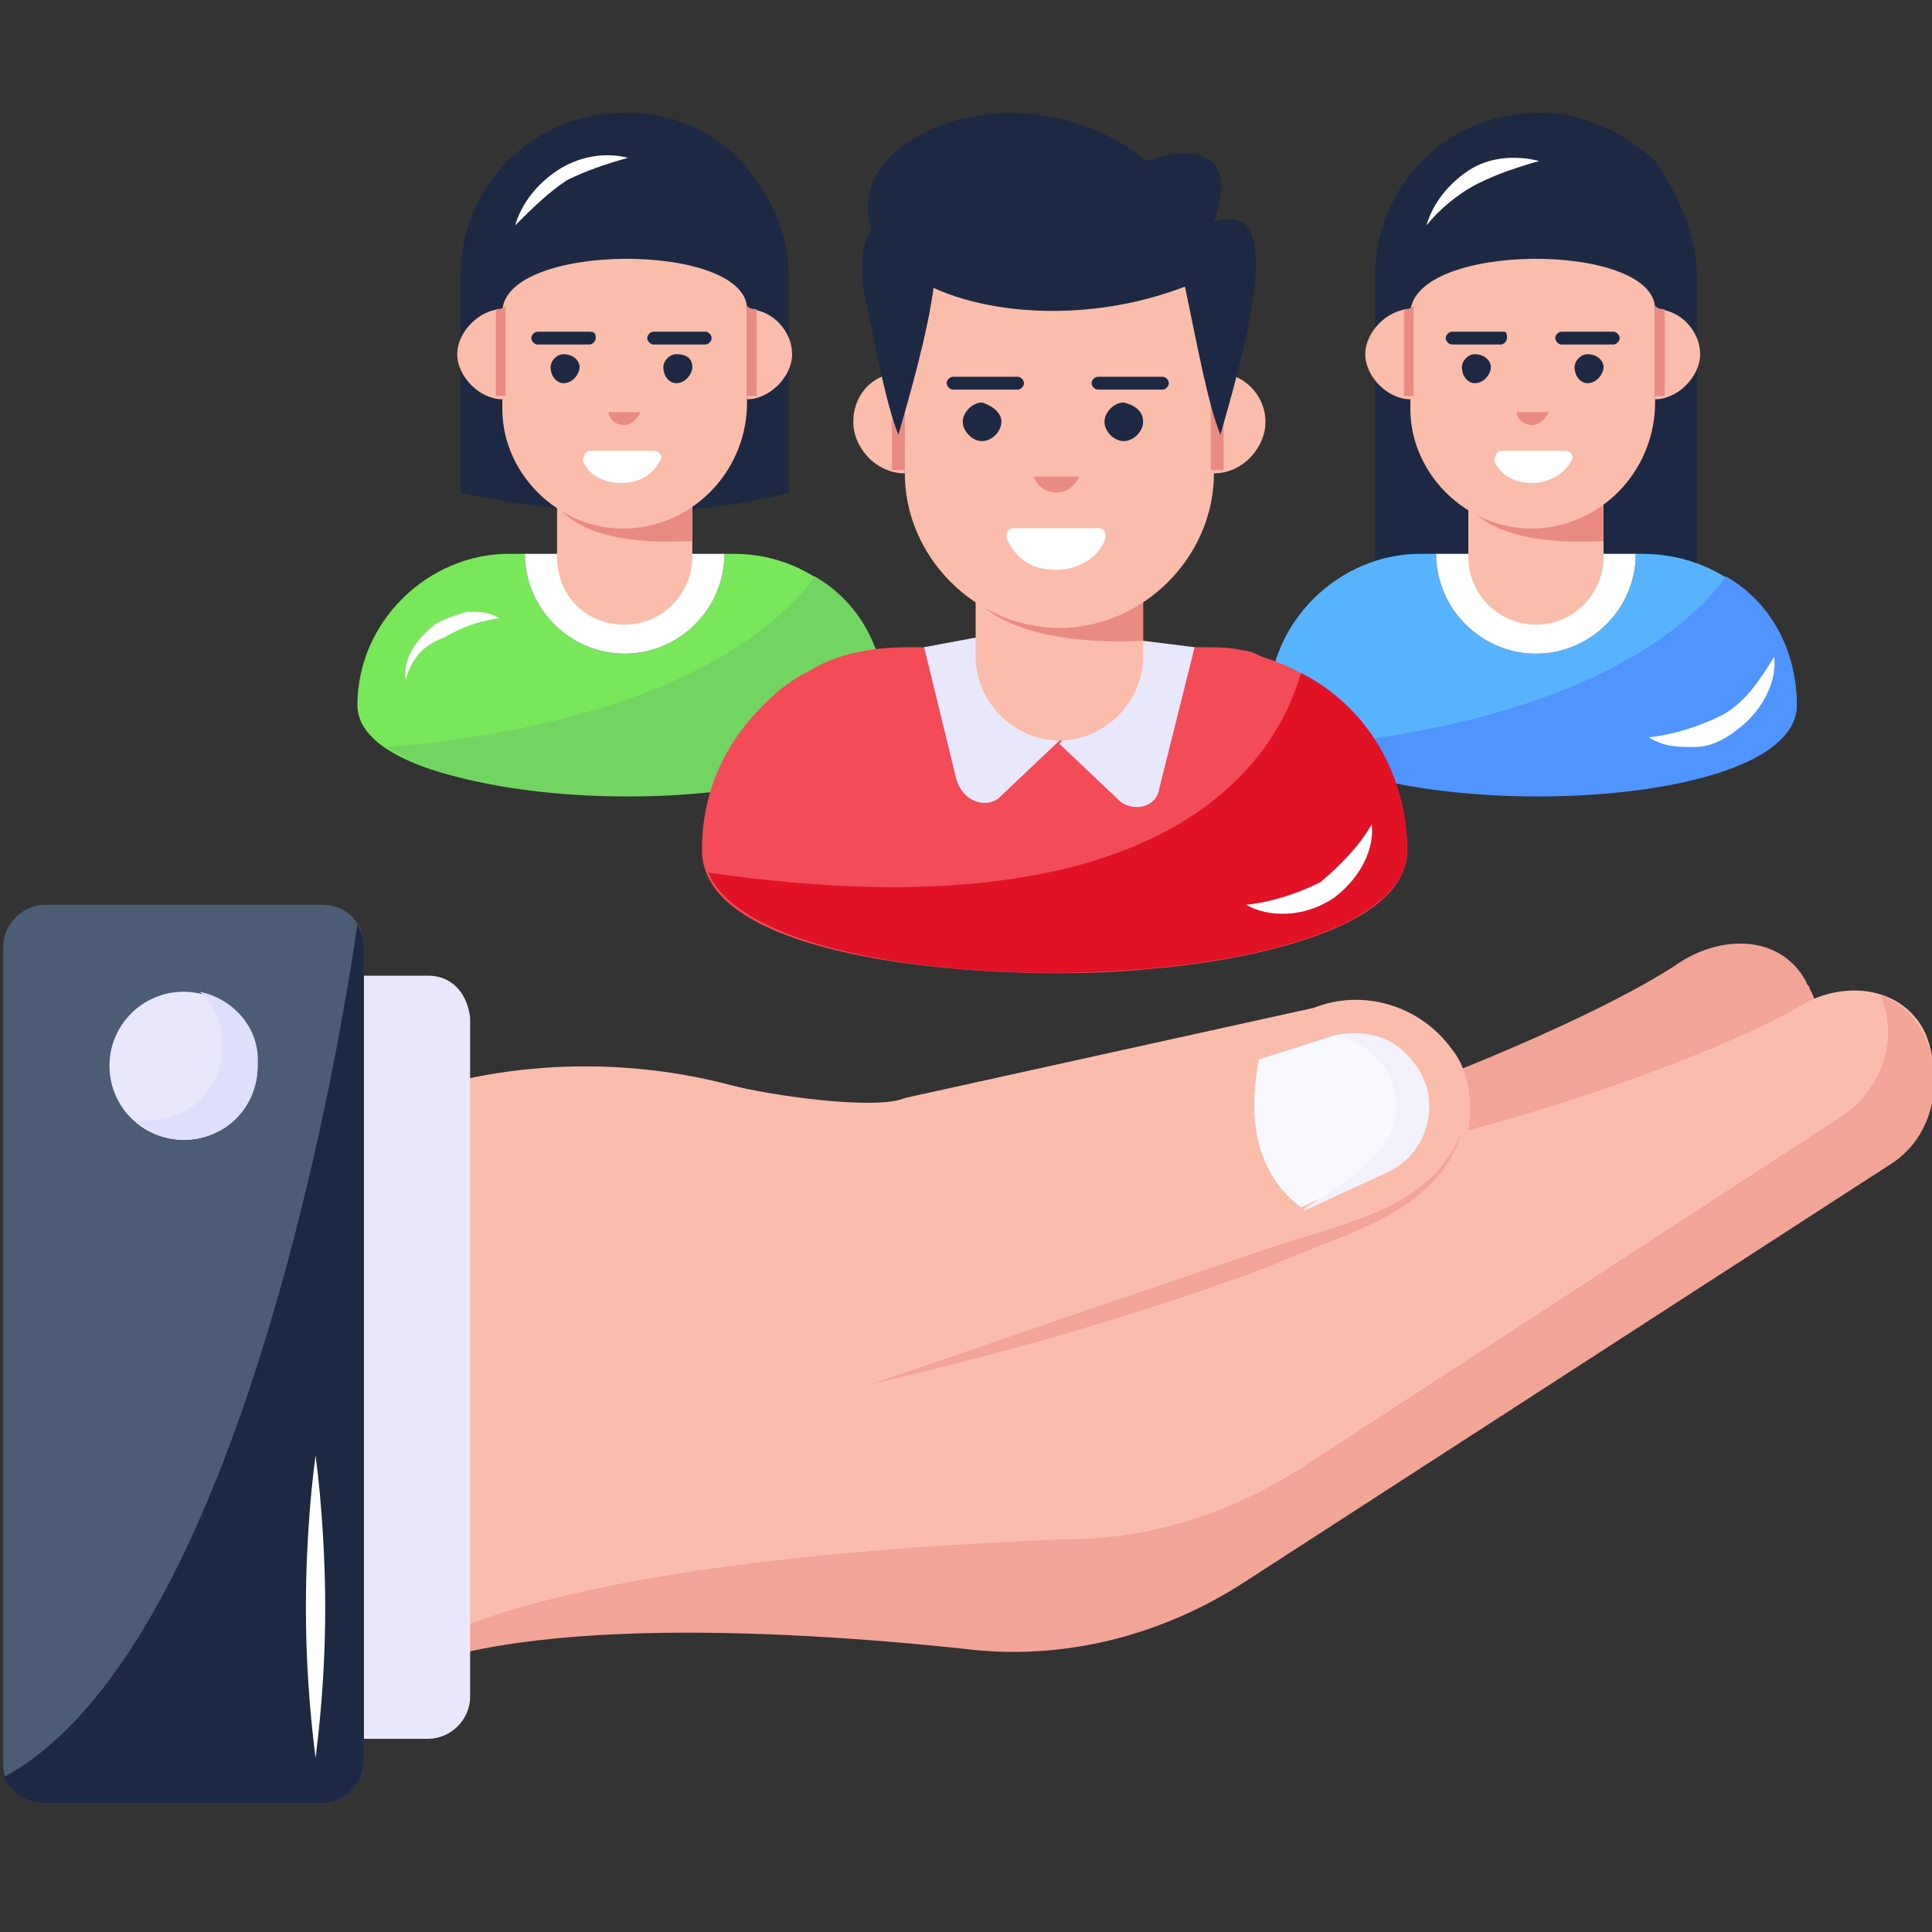 <svg xmlns="http://www.w3.org/2000/svg" xmlns:xlink="http://www.w3.org/1999/xlink" id="Layer_1" x="0px" y="0px" width="60px" height="60px" viewBox="0 0 60 60" style="enable-background:new 0 0 60 60;" xml:space="preserve"><rect x="0" y="0" width="60" height="60" fill="#333333" stroke="none"/><style type="text/css">	.st0{fill:#F2A496;}	.st1{fill:#FABDAB;}	.st2{fill:#F8F9FE;}	.st3{fill:#F3F1FC;}	.st4{fill:#E9E7FC;}	.st5{fill:#4C5C75;}	.st6{fill:#1D2943;}	.st7{fill:#FFFFFF;}	.st8{fill:#DEDFFB;}	.st9{fill:#78E75A;}	.st10{fill:#72D561;}	.st11{fill:#EA8B82;}	.st12{fill:#57B3FE;}	.st13{fill:#5094FF;}	.st14{fill:#F34B58;}	.st15{fill:#E11226;}</style><g id="_x33_1">	<g>		<g>			<g>				<g>					<g>						<path class="st0" d="M56.2,30.7c0-0.1-0.1-0.1-0.1-0.2C55.3,29,53.4,29,52,30c-2,1.3-6.1,3.1-9.8,4.4v9.8l13.1-9.7       C56.5,33.6,56.9,32,56.2,30.7z"></path>					</g>					<g>						<path class="st1" d="M59.8,32.1c-0.7-1.5-2.6-1.7-4-0.8c-2.1,1.2-6.4,2.8-10.2,3.8c0,0,0.3-1.5-0.5-2.5       c-1-1.4-2.8-1.9-4.3-1.3l-12.7,2.8c-0.9,0.4-4.3-0.1-5.4-0.4c-3.8-1-7.9-0.7-11.3,0.8v17.9c3.6-2.4,12.8-1.9,18.5-1.3       c3.1,0.4,6.2-0.4,8.8-2.1l20.1-13C60,35.2,60.4,33.6,59.8,32.1L59.8,32.1z"></path>					</g>					<g>						<path class="st0" d="M58.4,30.9c0.6,1.4,0,2.9-1.1,3.7l-16.9,11c-2.2,1.4-4.7,2.2-7.2,2.2c-20.7,0.8-21.8,4.7-21.8,4.7       c3.6-2.4,12.8-1.9,18.5-1.3c3.1,0.4,6.2-0.4,8.8-2.1l20.1-13C60.7,34.8,60.4,31.6,58.4,30.9L58.4,30.9z"></path>					</g>					<g>						<g>							<path class="st2" d="M43.9,33c-0.6-0.8-1.7-1.1-2.6-0.8l-2.2,0.7c-0.4,2,0,3.6,1.3,4.6l2.6-1.2C44.4,35.8,44.8,34.1,43.9,33        L43.9,33z"></path>						</g>					</g>					<g>						<g>							<path class="st3" d="M43.9,33c-0.5-0.7-1.4-1.1-2.3-0.8c1.2,0.3,2,1.4,1.7,2.7c-0.4,1.5-3,2.6-2.8,2.7l2.6-1.2        C44.4,35.8,44.8,34.1,43.9,33L43.9,33z"></path>						</g>					</g>					<g>						<path class="st0" d="M45.4,35.1c-0.7,2.6-3.7,3.2-5.9,4.2c-4,1.5-8.2,2.7-12.5,3.7c2.7-0.9,5.5-1.9,8.2-2.8l4.1-1.4       C41.6,38,44.5,37.6,45.4,35.1L45.4,35.1z"></path>					</g>				</g>				<g>					<path class="st4" d="M13.3,30.3H6.4c-0.7,0-1.3,0.6-1.3,1.3v21.1c0,0.7,0.6,1.3,1.3,1.3h6.9c0.7,0,1.3-0.6,1.3-1.3V31.6      C14.5,30.8,14,30.3,13.3,30.3z"></path>				</g>				<g>					<path class="st5" d="M10,28.1H1.4c-0.7,0-1.3,0.6-1.3,1.3v25.4c0,0.7,0.6,1.2,1.3,1.2H10c0.7,0,1.3-0.6,1.3-1.3V29.4      C11.3,28.7,10.8,28.1,10,28.1z"></path>				</g>			</g>			<g>				<g>					<path class="st6" d="M1.4,56H10c0.7,0,1.3-0.6,1.3-1.3V29.4c0-0.3-0.1-0.5-0.2-0.7c-0.7,4.9-3.9,22.7-11,26.5      C0.4,55.7,0.8,56,1.4,56L1.4,56z"></path>				</g>			</g>			<g>				<path class="st7" d="M9.8,54.6c-0.2-1.6-0.3-3.1-0.3-4.7c0-1.5,0.1-3.2,0.3-4.7c0.2,1.5,0.3,3.3,0.3,4.7     C10.1,51.5,10,53,9.8,54.6z"></path>			</g>			<g>				<circle class="st4" cx="5.7" cy="33.1" r="2.3"></circle>			</g>			<g>				<g>					<path class="st8" d="M6.2,30.8c0.5,0.4,0.7,1,0.7,1.7c0,1.3-1,2.3-2.3,2.3c-0.1,0-0.3,0-0.4,0c0.4,0.3,0.9,0.6,1.5,0.6      c1.3,0,2.3-1,2.3-2.3C8.1,31.9,7.2,31,6.2,30.8L6.2,30.8z"></path>				</g>			</g>		</g>		<g>			<g>				<g>					<g>						<g>							<g>								<g>									<path class="st6" d="M24.5,15.3V8.6C24.5,7.2,23.9,6,23,5s-2.2-1.5-3.6-1.5c-2.8,0-5.1,2.2-5.1,5.1v6.7          C18,16.1,21.4,16.1,24.5,15.3z"></path>								</g>								<g>									<g>										<g>											<g>												<path class="st9" d="M27.5,21.9c0,3.7-16.4,3.7-16.4,0c0-2.6,2.2-4.7,4.7-4.7h0.5c0,1.7,1.4,3.1,3.1,3.1             c1.7,0,3.1-1.4,3.1-3.1h0.3C25.4,17.2,27.5,19.3,27.5,21.9L27.5,21.9z"></path>											</g>											<g>												<g>													<path class="st10" d="M27.5,21.9c0-1.7-0.8-3.2-2.2-4c-0.7,1-3.7,4.5-13.3,5.3C15.5,25.6,27.5,25.2,27.5,21.9z"></path>												</g>											</g>											<g>												<path class="st7" d="M22.5,17.2c0,1.7-1.4,3.1-3.1,3.1c-1.7,0-3.1-1.4-3.1-3.1H22.5z"></path>											</g>											<g>												<path class="st1" d="M21.5,15.2v2.1c0,1.1-0.9,2.1-2.1,2.1s-2.1-0.9-2.1-2.1v-2.1H21.5z"></path>											</g>											<g>												<path class="st11" d="M21.5,15.6v1.2c-3.4,0.2-4.1-1-4.1-1v-0.2L21.5,15.6z"></path>											</g>											<g>												<path class="st1" d="M23.2,9.6v2.9c0,2-1.5,3.7-3.5,3.9c-2.2,0.2-4.1-1.6-4.1-3.7v-3C15.6,7.5,23.2,7.5,23.2,9.6z"></path>											</g>										</g>										<g>											<path class="st7" d="M18.3,14c-0.1,0-0.2,0.2-0.2,0.3c0.2,0.5,0.7,0.7,1.2,0.7c0.6,0,1-0.3,1.2-0.7            c0.1-0.1,0-0.3-0.2-0.3H18.3z"></path>										</g>										<g>											<path class="st11" d="M19.9,12.8c-0.1,0.2-0.3,0.4-0.5,0.4c-0.3,0-0.5-0.2-0.5-0.4H19.9z"></path>										</g>										<g>											<g>												<path class="st6" d="M18,11.4c0,0.2-0.2,0.5-0.5,0.5c-0.2,0-0.4-0.2-0.4-0.5c0-0.2,0.2-0.4,0.4-0.4             C17.8,11,18,11.2,18,11.4z"></path>											</g>											<g>												<path class="st6" d="M21.5,11.4c0,0.2-0.2,0.5-0.5,0.5c-0.2,0-0.4-0.2-0.4-0.5c0-0.2,0.2-0.4,0.4-0.4             C21.4,11,21.5,11.2,21.5,11.4z"></path>											</g>										</g>										<g>											<path class="st6" d="M18.5,10.5c0,0.1-0.1,0.2-0.2,0.2h-1.6c-0.1,0-0.2-0.1-0.2-0.2s0.1-0.2,0.2-0.2h1.6            C18.5,10.3,18.5,10.4,18.5,10.5z"></path>										</g>										<g>											<path class="st6" d="M22.1,10.5c0,0.1-0.1,0.2-0.2,0.2h-1.6c-0.1,0-0.2-0.1-0.2-0.2s0.1-0.2,0.2-0.2h1.6            C22,10.3,22.1,10.4,22.1,10.5z"></path>										</g>									</g>								</g>							</g>						</g>					</g>					<g>						<g>							<g>								<path class="st1" d="M24.6,11c0,0.7-0.7,1.4-1.4,1.4V9.6C24,9.6,24.6,10.3,24.6,11z"></path>							</g>						</g>						<g>							<g>								<path class="st11" d="M23.5,9.6v2.7c-0.1,0-0.2,0-0.3,0V9.5C23.3,9.6,23.4,9.6,23.5,9.6z"></path>							</g>						</g>					</g>					<g>						<g>							<g>								<path class="st1" d="M14.2,11c0,0.7,0.7,1.4,1.4,1.4V9.6C14.9,9.6,14.2,10.3,14.2,11z"></path>							</g>						</g>						<g>							<g>								<path class="st11" d="M15.4,9.6v2.7h0.3V9.5C15.6,9.6,15.5,9.6,15.4,9.6z"></path>							</g>						</g>					</g>				</g>				<g>					<path class="st7" d="M16,7c0.2-0.7,0.7-1.3,1.3-1.7s1.4-0.6,2.2-0.4c-0.7,0.2-1.3,0.4-1.9,0.7C17,6,16.5,6.5,16,7L16,7z"></path>				</g>			</g>			<g>				<g>					<g>						<g>							<g>								<g>									<path class="st6" d="M52.7,8.6v10.1h-10V8.6c0-2.8,2.2-5.1,5.1-5.1c1.4,0,2.6,0.6,3.6,1.5C52.1,6,52.7,7.3,52.7,8.6z"></path>								</g>								<g>									<g>										<g>											<g>												<path class="st12" d="M55.8,21.9c0,3.7-16.4,3.7-16.4,0c0-2.6,2.2-4.7,4.7-4.7h0.5c0,1.7,1.4,3.1,3.1,3.1             s3.1-1.4,3.1-3.1H51C53.7,17.2,55.8,19.3,55.8,21.9L55.8,21.9z"></path>											</g>											<g>												<g>													<path class="st13" d="M55.8,21.9c0-1.7-0.8-3.2-2.2-4c-0.7,1-3.7,4.5-13.3,5.3C43.7,25.6,55.8,25.2,55.8,21.9z"></path>												</g>											</g>											<g>												<path class="st7" d="M50.8,17.2c0,1.7-1.4,3.1-3.1,3.1c-1.7,0-3.1-1.4-3.1-3.1H50.8z"></path>											</g>											<g>												<path class="st1" d="M49.8,15.2v2.1c0,1.1-0.9,2.1-2.1,2.1c-1.1,0-2.1-0.9-2.1-2.1v-2.1H49.8z"></path>											</g>											<g>												<path class="st11" d="M49.8,15.6v1.2c-3.4,0.2-4.1-1-4.1-1v-0.2L49.8,15.6z"></path>											</g>											<g>												<path class="st1" d="M51.4,9.6v2.9c0,2-1.5,3.7-3.5,3.9c-2.2,0.2-4.1-1.6-4.1-3.7v-3C43.9,7.5,51.4,7.5,51.4,9.6             L51.4,9.6z"></path>											</g>										</g>										<g>											<path class="st7" d="M46.6,14c-0.1,0-0.2,0.2-0.2,0.3c0.2,0.5,0.7,0.7,1.2,0.7s1-0.3,1.2-0.7c0.1-0.1,0-0.3-0.2-0.3H46.6            z"></path>										</g>										<g>											<path class="st11" d="M48.1,12.8c-0.1,0.2-0.3,0.4-0.5,0.4c-0.3,0-0.5-0.2-0.5-0.4H48.1z"></path>										</g>										<g>											<g>												<path class="st6" d="M46.3,11.4c0,0.2-0.2,0.5-0.5,0.5c-0.2,0-0.4-0.2-0.4-0.5c0-0.2,0.2-0.4,0.4-0.4             C46.1,11,46.3,11.2,46.3,11.4z"></path>											</g>											<g>												<path class="st6" d="M49.8,11.4c0,0.2-0.2,0.5-0.5,0.5c-0.2,0-0.4-0.2-0.4-0.5c0-0.2,0.2-0.4,0.4-0.4             C49.6,11,49.8,11.2,49.8,11.4z"></path>											</g>										</g>										<g>											<path class="st6" d="M46.8,10.5c0,0.1-0.1,0.2-0.2,0.2h-1.5c-0.1,0-0.2-0.1-0.2-0.2s0.1-0.2,0.2-0.2h1.6            C46.8,10.3,46.8,10.4,46.8,10.5z"></path>										</g>										<g>											<path class="st6" d="M50.3,10.5c0,0.1-0.1,0.2-0.2,0.2h-1.6c-0.1,0-0.2-0.1-0.2-0.2s0.1-0.2,0.2-0.2h1.6            C50.2,10.3,50.3,10.4,50.3,10.5z"></path>										</g>									</g>								</g>							</g>						</g>					</g>					<g>						<g>							<g>								<path class="st1" d="M52.8,11c0,0.7-0.7,1.4-1.4,1.4V9.6C52.2,9.6,52.8,10.3,52.8,11z"></path>							</g>						</g>						<g>							<g>								<path class="st11" d="M51.7,9.6v2.7c-0.1,0-0.2,0-0.3,0V9.5C51.5,9.6,51.6,9.6,51.7,9.6z"></path>							</g>						</g>					</g>					<g>						<g>							<g>								<path class="st1" d="M42.4,11c0,0.7,0.7,1.4,1.4,1.4V9.6C43.1,9.6,42.4,10.3,42.4,11z"></path>							</g>						</g>						<g>							<g>								<path class="st11" d="M43.6,9.6v2.7h0.3V9.5C43.8,9.6,43.7,9.6,43.6,9.6z"></path>							</g>						</g>					</g>				</g>				<g>					<path class="st7" d="M44.3,7c0.2-0.7,0.7-1.3,1.3-1.7S47,4.8,47.8,5c-0.7,0.2-1.3,0.4-1.9,0.7C45.3,6,44.7,6.5,44.3,7z"></path>				</g>			</g>			<g>				<g>					<g>						<g>							<g>								<g>									<g>										<g>											<g>												<path class="st14" d="M43.7,26.4c0,2.6-5.5,3.5-8.1,3.7c-3.7,0.4-13.8,0-13.8-3.7c0-1.8,0.7-3.3,1.9-4.5             c0.5-0.5,0.9-0.8,1.5-1.1c0.8-0.5,1.9-0.7,3-0.7h0.6H37h0.4c0.4,0,0.8,0,1.2,0.1c0.2,0,0.4,0.1,0.6,0.2             C41.8,21.2,43.7,23.6,43.7,26.4L43.7,26.4z"></path>											</g>											<g>												<g>													<path class="st4" d="M28.7,20.1l1,4.1c0.2,0.7,0.9,0.9,1.3,0.6l1.9-1.8l-2.6-3.2L28.7,20.1z"></path>												</g>												<g>													<path class="st4" d="M37.1,20.1L36,24.5c-0.1,0.6-0.8,0.7-1.2,0.4l-1.9-1.8l2.6-3.2L37.1,20.1z"></path>												</g>											</g>										</g>									</g>								</g>							</g>						</g>						<g>							<g>								<g>									<g>										<g>											<g>												<path class="st1" d="M35.5,17.8v2.6c0,1.4-1.2,2.6-2.6,2.6c-1.4,0-2.6-1.2-2.6-2.6v-2.6H35.5z"></path>											</g>											<g>												<path class="st11" d="M35.5,18.4v1.5c-4.2,0.2-5.2-1.3-5.2-1.3v-0.3L35.5,18.4L35.5,18.4z"></path>											</g>											<g>												<path class="st1" d="M37.7,8.8v5.9c0,2.6-2.2,4.8-4.8,4.8s-4.8-2.2-4.8-4.8V8.8L37.7,8.8z"></path>											</g>											<g>												<path class="st1" d="M39.3,13.1c0,0.8-0.7,1.6-1.6,1.6v-3.1C38.5,11.5,39.3,12.2,39.3,13.1z"></path>											</g>											<g>												<path class="st11" d="M38,11.5v3.1c-0.1,0-0.2,0-0.4,0v-3.1L38,11.5z"></path>											</g>											<g>												<path class="st1" d="M26.5,13.1c0,0.8,0.7,1.6,1.6,1.6v-3.1C27.2,11.5,26.5,12.2,26.5,13.1z"></path>											</g>											<g>												<path class="st11" d="M27.7,11.5v3.1h0.4v-3.1C27.9,11.5,27.8,11.5,27.7,11.5z"></path>											</g>										</g>										<g>											<path class="st7" d="M31.5,16.4c-0.2,0-0.3,0.2-0.2,0.4c0.3,0.6,0.8,0.9,1.5,0.9s1.3-0.4,1.5-0.9c0.1-0.2,0-0.4-0.2-0.4            H31.5z"></path>										</g>										<g>											<path class="st11" d="M33.5,14.8c-0.1,0.3-0.4,0.5-0.7,0.5s-0.6-0.2-0.7-0.5H33.5z"></path>										</g>										<g>											<g>												<path class="st6" d="M31.1,13.1c0,0.3-0.3,0.6-0.6,0.6c-0.3,0-0.6-0.3-0.6-0.6c0-0.3,0.3-0.6,0.6-0.6             C30.8,12.6,31.1,12.8,31.1,13.1z"></path>											</g>											<g>												<path class="st6" d="M35.5,13.1c0,0.3-0.3,0.6-0.6,0.6c-0.3,0-0.6-0.3-0.6-0.6c0-0.3,0.3-0.6,0.6-0.6             C35.3,12.6,35.5,12.8,35.5,13.1z"></path>											</g>										</g>										<g>											<path class="st6" d="M31.8,11.9c0,0.1-0.1,0.2-0.2,0.2h-2c-0.1,0-0.2-0.1-0.2-0.2s0.1-0.2,0.2-0.2h2            C31.7,11.7,31.8,11.8,31.8,11.9z"></path>										</g>										<g>											<path class="st6" d="M36.3,11.9c0,0.1-0.1,0.2-0.2,0.2h-2c-0.1,0-0.2-0.1-0.2-0.2s0.1-0.2,0.2-0.2h2            C36.2,11.7,36.3,11.8,36.3,11.9z"></path>										</g>									</g>								</g>								<g>									<g>										<path class="st6" d="M37.9,13.5c-0.4-1-0.7-2.7-1.1-4.6c-3.1,1.2-6.7,0.9-8.6-0.4c-1.8-1.2-1.5-3.1-0.1-4           C29.8,3.2,33.2,3,35.6,5c0,0,3.2-1.2,2.1,1.9C39.7,6.2,39.1,9.4,37.9,13.5z"></path>									</g>									<g>										<path class="st6" d="M27.8,6.8c2-0.7,1.3,2.6,0.1,6.7c-0.4-1-0.7-2.7-1.1-4.6C26.8,8.9,26.5,6.7,27.8,6.8z"></path>									</g>								</g>							</g>						</g>					</g>				</g>				<g>					<g>						<path class="st15" d="M43.7,26.4c0-2.4-1.3-4.5-3.3-5.5c-0.7,2.5-3.9,8.3-18.4,6.2C23.8,31.5,43.7,31.2,43.7,26.4z"></path>					</g>				</g>			</g>		</g>	</g>	<g>		<path class="st7" d="M42.6,25.6c0.1,0.9-0.5,1.8-1.2,2.3c-0.9,0.6-2,0.6-2.7,0.2c0.9-0.1,1.7-0.4,2.3-0.7   C41.6,26.9,42.2,26.3,42.6,25.6L42.6,25.6z"></path>	</g>	<g>		<path class="st7" d="M55.1,20.4c0.1,0.9-0.5,1.8-1.2,2.3c-0.4,0.3-0.8,0.5-1.3,0.5c-0.5,0-0.9,0-1.4-0.3c0.9-0.1,1.7-0.4,2.3-0.7   C54.2,21.8,54.6,21.2,55.1,20.4L55.1,20.4z"></path>	</g>	<g>		<path class="st7" d="M12.6,21.1c-0.1-0.7,0.4-1.3,0.9-1.7c0.3-0.2,0.7-0.3,1-0.4c0.4,0,0.7,0,1,0.2c-0.7,0.1-1.2,0.3-1.7,0.6   C13.2,20,12.8,20.4,12.6,21.1L12.6,21.1z"></path>	</g></g></svg>